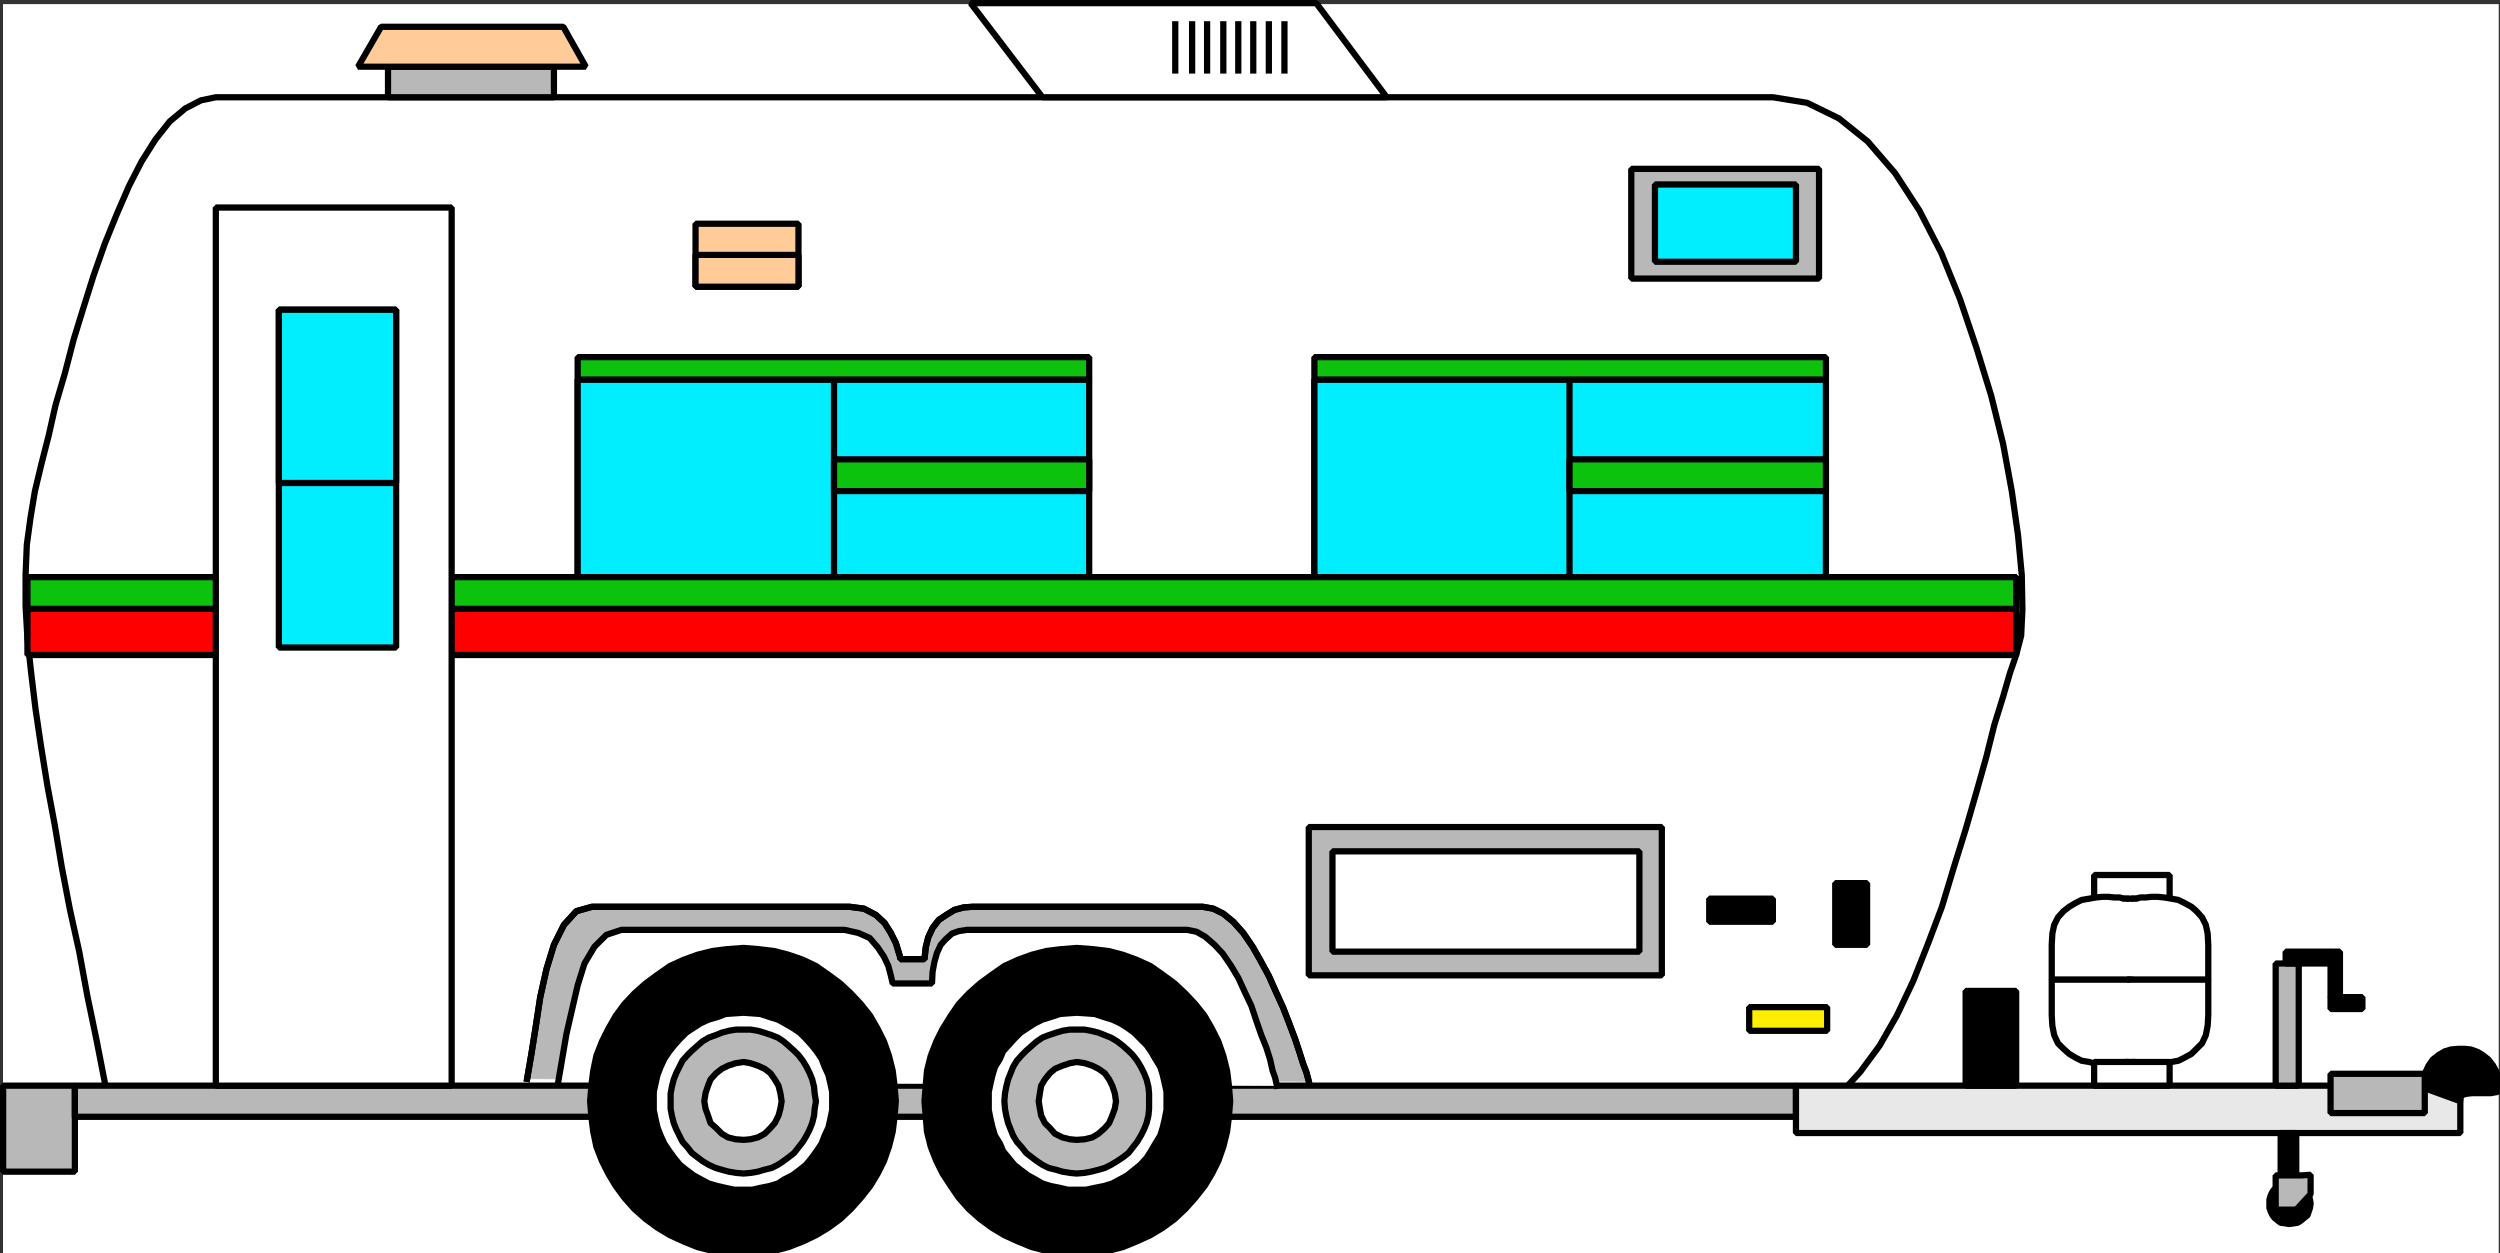 <svg xmlns="http://www.w3.org/2000/svg" width="3002.722" height="1505.195"><rect width="100%" height="100%" fill="#333333" stroke="none"/><defs><clipPath id="a"><path d="M0 0h2998v1500H0Zm0 0"/></clipPath><clipPath id="b"><path d="M0 0h2997.016v1500H0Zm0 0"/></clipPath><clipPath id="c"><path d="M2903 1249h95.969v74H2903Zm0 0"/></clipPath><clipPath id="d"><path d="M705 1133h368v367H705Zm0 0"/></clipPath><clipPath id="e"><path d="M704 1132h369v368H704Zm0 0"/></clipPath><clipPath id="f"><path d="M699 1128h379v372H699Zm0 0"/></clipPath><clipPath id="g"><path d="M1106 1133h368v367h-368zm0 0"/></clipPath><clipPath id="h"><path d="M1106 1132h369v368h-369zm0 0"/></clipPath><clipPath id="i"><path d="M1101 1128h379v372h-379zm0 0"/></clipPath></defs><g clip-path="url(#a)" transform="translate(3.754 5.195)"><path fill="#fff" d="M0 1500.117h2997.016V-1.44H0Zm0 0"/></g><g clip-path="url(#b)" transform="translate(3.754 5.195)"><path fill="#fff" fill-rule="evenodd" stroke="#fff" stroke-linecap="square" stroke-linejoin="bevel" stroke-miterlimit="10" stroke-width=".743" d="M0 1500.117h2997.016V-1.44H0Zm0 0"/></g><path fill="#b8b8b8" fill-rule="evenodd" stroke="#b8b8b8" stroke-linecap="square" stroke-linejoin="bevel" stroke-miterlimit="10" stroke-width=".743" d="M89.93 1407.25v-103.262H3.753v103.262zm0 0"/><path fill="none" stroke="#000" stroke-linecap="square" stroke-linejoin="bevel" stroke-miterlimit="10" stroke-width="7.507" d="M89.93 1407.25v-103.262H3.753v103.262zm0 0"/><path fill="#fff" fill-rule="evenodd" stroke="#fff" stroke-linecap="square" stroke-linejoin="bevel" stroke-miterlimit="10" stroke-width=".743" d="m126.644 1303.988-10.515-53.922-11.223-53.879-9.738-53.136-11.258-50.907-9.738-50.91-8.25-49.422-8.954-47.898-7.507-46.41-6.762-45.668-5.242-43.403-4.496-41.172-2.227-39.687v-37.418l1.484-35.934 4.497-32.922 5.238-31.437 7.508-31.434 8.992-35.191 8.25-36.676 11.222-38.16 10.48-40.43 12.005-38.945 12.004-38.16 13.449-38.164 14.27-35.188 14.976-34.449 14.977-29.168 16.5-26.195 17.203-21.742 18.73-15.72 18.766-9.694 17.95-3.754h1870.151l41.211 6.726 38.2 18.727 34.488 27.683 32.96 38.164 29.208 44.926 26.238 50.906 22.48 55.407 19.473 57.633 17.985 58.375 14.234 57.632 10.476 56.891 7.508 53.137 4.496 47.898.743 41.172-1.485 31.437-6.02 23.227-7.468 21.7-8.25 28.464-10.48 33.664-9.735 38.946-12.004 42.656-12.746 44.144-14.234 45.668-14.23 47.156-17.243 45.668-17.207 43.403-19.512 41.172-20.957 36.675-23.222 31.438-23.227 25.453-26.234 18.727-27.723 9.738zm0 0"/><path fill="none" stroke="#000" stroke-linecap="square" stroke-linejoin="bevel" stroke-miterlimit="10" stroke-width="7.507" d="m126.644 1303.988-10.515-53.922-11.223-53.879-9.738-53.136-11.258-50.907-9.738-50.91-8.25-49.422-8.954-47.898-7.507-46.41-6.762-45.668-5.242-43.403-4.496-41.172-2.227-39.687v-37.418l1.484-35.934 4.497-32.922 5.238-31.437 7.508-31.434 8.992-35.191 8.25-36.676 11.222-38.16 10.48-40.43 12.005-38.945 12.004-38.16 13.449-38.164 14.27-35.188 14.976-34.449 14.977-29.168 16.5-26.195 17.203-21.742 18.73-15.72 18.766-9.694 17.95-3.754h1870.151l41.211 6.726 38.2 18.727 34.488 27.683 32.96 38.164 29.208 44.926 26.238 50.906 22.48 55.407 19.473 57.633 17.985 58.375 14.234 57.632 10.476 56.891 7.508 53.137 4.496 47.898.743 41.172-1.485 31.437-6.02 23.227-7.468 21.7-8.25 28.464-10.48 33.664-9.735 38.946-12.004 42.656-12.746 44.144-14.234 45.668-14.23 47.156-17.243 45.668-17.207 43.403-19.512 41.172-20.957 36.675-23.222 31.438-23.227 25.453-26.234 18.727-27.723 9.738"/><path fill="#b8b8b8" fill-rule="evenodd" stroke="#b8b8b8" stroke-linecap="square" stroke-linejoin="bevel" stroke-miterlimit="10" stroke-width=".743" d="M2157.11 1341.406v-37.418H89.93v37.418zm0 0"/><path fill="none" stroke="#000" stroke-linecap="square" stroke-linejoin="bevel" stroke-miterlimit="10" stroke-width="7.507" d="M2157.11 1341.406v-37.418H89.93v37.418zm0 0"/><path fill="red" fill-rule="evenodd" stroke="red" stroke-linecap="square" stroke-linejoin="bevel" stroke-miterlimit="10" stroke-width=".743" d="M2421.582 786.734v-93.566H32.96v93.566zm0 0"/><path fill="none" stroke="#000" stroke-linecap="square" stroke-linejoin="bevel" stroke-miterlimit="10" stroke-width="7.507" d="M2421.582 786.734v-93.566H32.96v93.566zm0 0"/><path fill="#0ef" fill-rule="evenodd" stroke="#0ef" stroke-linecap="square" stroke-linejoin="bevel" stroke-miterlimit="10" stroke-width=".743" d="M1308.207 693.168V455.867h-614.38v237.3zm0 0"/><path fill="none" stroke="#000" stroke-linecap="square" stroke-linejoin="bevel" stroke-miterlimit="10" stroke-width="7.507" d="M1308.207 693.168V455.867h-614.38v237.3zm0 0"/><path fill="#0ef" fill-rule="evenodd" stroke="#0ef" stroke-linecap="square" stroke-linejoin="bevel" stroke-miterlimit="10" stroke-width=".743" d="M1001.742 693.168V455.867H693.828v237.3zm0 0"/><path fill="none" stroke="#000" stroke-linecap="square" stroke-linejoin="bevel" stroke-miterlimit="10" stroke-width="7.507" d="M1001.742 693.168V455.867H693.828v237.3zm0 0"/><path fill="#0cc20c" fill-rule="evenodd" stroke="#0cc20c" stroke-linecap="square" stroke-linejoin="bevel" stroke-miterlimit="10" stroke-width=".743" d="M1308.207 455.867v-26.938h-614.38v26.938zm0 0"/><path fill="none" stroke="#000" stroke-linecap="square" stroke-linejoin="bevel" stroke-miterlimit="10" stroke-width="7.507" d="M1308.207 455.867v-26.938h-614.38v26.938zm0 0"/><path fill="#0cc20c" fill-rule="evenodd" stroke="#0cc20c" stroke-linecap="square" stroke-linejoin="bevel" stroke-miterlimit="10" stroke-width=".743" d="M1308.207 589.863v-38.16h-306.465v38.16zm0 0"/><path fill="none" stroke="#000" stroke-linecap="square" stroke-linejoin="bevel" stroke-miterlimit="10" stroke-width="7.507" d="M1308.207 589.863v-38.16h-306.465v38.16zm0 0"/><path fill="#0ef" fill-rule="evenodd" stroke="#0ef" stroke-linecap="square" stroke-linejoin="bevel" stroke-miterlimit="10" stroke-width=".743" d="M2193.082 693.168V455.867h-614.38v237.3zm0 0"/><path fill="none" stroke="#000" stroke-linecap="square" stroke-linejoin="bevel" stroke-miterlimit="10" stroke-width="7.507" d="M2193.082 693.168V455.867h-614.38v237.3zm0 0"/><path fill="#0ef" fill-rule="evenodd" stroke="#0ef" stroke-linecap="square" stroke-linejoin="bevel" stroke-miterlimit="10" stroke-width=".743" d="M1885.129 693.168V455.867h-306.426v237.3zm0 0"/><path fill="none" stroke="#000" stroke-linecap="square" stroke-linejoin="bevel" stroke-miterlimit="10" stroke-width="7.507" d="M1885.129 693.168V455.867h-306.426v237.3zm0 0"/><path fill="#0cc20c" fill-rule="evenodd" stroke="#0cc20c" stroke-linecap="square" stroke-linejoin="bevel" stroke-miterlimit="10" stroke-width=".743" d="M2193.082 455.867v-26.938h-614.38v26.938zm0 0"/><path fill="none" stroke="#000" stroke-linecap="square" stroke-linejoin="bevel" stroke-miterlimit="10" stroke-width="7.507" d="M2193.082 455.867v-26.938h-614.38v26.938zm0 0"/><path fill="#0cc20c" fill-rule="evenodd" stroke="#0cc20c" stroke-linecap="square" stroke-linejoin="bevel" stroke-miterlimit="10" stroke-width=".743" d="M2193.082 589.863v-38.16h-307.953v38.16zm0 0"/><path fill="none" stroke="#000" stroke-linecap="square" stroke-linejoin="bevel" stroke-miterlimit="10" stroke-width="7.507" d="M2193.082 589.863v-38.16h-307.953v38.16zm0 0"/><path fill="#b8b8b8" fill-rule="evenodd" stroke="#b8b8b8" stroke-linecap="square" stroke-linejoin="bevel" stroke-miterlimit="10" stroke-width=".743" d="M2184.832 334.62V202.852H1959.3v131.77zm0 0"/><path fill="none" stroke="#000" stroke-linecap="square" stroke-linejoin="bevel" stroke-miterlimit="10" stroke-width="7.507" d="M2184.832 334.62V202.852H1959.3v131.77zm0 0"/><path fill="#0ef" fill-rule="evenodd" stroke="#0ef" stroke-linecap="square" stroke-linejoin="bevel" stroke-miterlimit="10" stroke-width=".743" d="M2157.11 314.406v-92.824h-169.345v92.824zm0 0"/><path fill="none" stroke="#000" stroke-linecap="square" stroke-linejoin="bevel" stroke-miterlimit="10" stroke-width="7.507" d="M2157.11 314.406v-92.824h-169.345v92.824zm0 0"/><path fill="#b8b8b8" fill-rule="evenodd" stroke="#b8b8b8" stroke-linecap="square" stroke-linejoin="bevel" stroke-miterlimit="10" stroke-width=".743" d="M665.324 116.793V80.117h-199.29v36.676zm0 0"/><path fill="none" stroke="#000" stroke-linecap="square" stroke-linejoin="bevel" stroke-miterlimit="10" stroke-width="7.507" d="M665.324 116.793V80.117h-199.29v36.676zm0 0"/><path fill="#fc9" fill-rule="evenodd" stroke="#fc9" stroke-linecap="square" stroke-linejoin="bevel" stroke-miterlimit="10" stroke-width=".743" d="m703.566 80.117-26.98-47.938H457.78l-27.719 47.938zm0 0"/><path fill="none" stroke="#000" stroke-linecap="square" stroke-linejoin="bevel" stroke-miterlimit="10" stroke-width="7.507" d="m703.566 80.117-26.98-47.938H457.78l-27.719 47.938zm0 0"/><path fill="#fc9" fill-rule="evenodd" stroke="#fc9" stroke-linecap="square" stroke-linejoin="bevel" stroke-miterlimit="10" stroke-width=".743" d="M959.047 344.355v-75.62H835.41v75.62zm0 0"/><path fill="none" stroke="#000" stroke-linecap="square" stroke-linejoin="bevel" stroke-miterlimit="10" stroke-width="7.507" d="M959.047 344.355v-75.62H835.41v75.62zm0 0"/><path fill="#fc9" fill-rule="evenodd" stroke="#fc9" stroke-linecap="square" stroke-linejoin="bevel" stroke-miterlimit="10" stroke-width=".743" d="M959.047 344.355v-38.2H835.41v38.2zm0 0"/><path fill="none" stroke="#000" stroke-linecap="square" stroke-linejoin="bevel" stroke-miterlimit="10" stroke-width="7.507" d="M959.047 344.355v-38.2H835.41v38.2zm0 0"/><path fill="#b8b8b8" fill-rule="evenodd" stroke="#b8b8b8" stroke-linecap="square" stroke-linejoin="bevel" stroke-miterlimit="10" stroke-width=".743" d="M1996.015 1171.476v-178.14h-424.078v178.14zm0 0"/><path fill="none" stroke="#000" stroke-linecap="square" stroke-linejoin="bevel" stroke-miterlimit="10" stroke-width="7.507" d="M1996.015 1171.476v-178.14h-424.078v178.14zm0 0"/><path fill="#fff" fill-rule="evenodd" stroke="#fff" stroke-linecap="square" stroke-linejoin="bevel" stroke-miterlimit="10" stroke-width=".743" d="M1969.039 1143.05v-120.546h-368.637v120.546zm0 0"/><path fill="none" stroke="#000" stroke-linecap="square" stroke-linejoin="bevel" stroke-miterlimit="10" stroke-width="7.507" d="M1969.039 1143.05v-120.546h-368.637v120.546zm0 0"/><path fill-rule="evenodd" stroke="#000" stroke-linecap="square" stroke-linejoin="bevel" stroke-miterlimit="10" stroke-width=".743" d="M2129.386 1107.117v-27.723h-76.441v27.723zm0 0"/><path fill="none" stroke="#000" stroke-linecap="square" stroke-linejoin="bevel" stroke-miterlimit="10" stroke-width="7.507" d="M2129.386 1107.117v-27.723h-76.441v27.723zm0 0"/><path fill="#fe0" fill-rule="evenodd" stroke="#fe0" stroke-linecap="square" stroke-linejoin="bevel" stroke-miterlimit="10" stroke-width=".743" d="M2194.566 1238.101v-28.465h-93.644v28.465zm0 0"/><path fill="none" stroke="#000" stroke-linecap="square" stroke-linejoin="bevel" stroke-miterlimit="10" stroke-width="7.507" d="M2194.566 1238.101v-28.465h-93.644v28.465zm0 0"/><path fill-rule="evenodd" stroke="#000" stroke-linecap="square" stroke-linejoin="bevel" stroke-miterlimit="10" stroke-width=".743" d="M2242.543 1134.8v-74.093H2204.3v74.093zm0 0"/><path fill="none" stroke="#000" stroke-linecap="square" stroke-linejoin="bevel" stroke-miterlimit="10" stroke-width="7.507" d="M2242.543 1134.8v-74.093H2204.3v74.093zm0 0"/><path fill="#0cc20c" fill-rule="evenodd" stroke="#0cc20c" stroke-linecap="square" stroke-linejoin="bevel" stroke-miterlimit="10" stroke-width=".743" d="M2421.582 731.328v-38.16H32.96v38.16zm0 0"/><path fill="none" stroke="#000" stroke-linecap="square" stroke-linejoin="bevel" stroke-miterlimit="10" stroke-width="7.507" d="M2421.582 731.328v-38.16H32.96v38.16zm0 0"/><path fill="#fff" fill-rule="evenodd" stroke="#fff" stroke-linecap="square" stroke-linejoin="bevel" stroke-miterlimit="10" stroke-width=".743" d="M542.472 1303.988V249.265H259.234v1054.723Zm0 0"/><path fill="none" stroke="#000" stroke-linecap="square" stroke-linejoin="bevel" stroke-miterlimit="10" stroke-width="7.507" d="M542.472 1303.988V249.265H259.234v1054.723Zm0 0"/><path fill="#0ef" fill-rule="evenodd" stroke="#0ef" stroke-linecap="square" stroke-linejoin="bevel" stroke-miterlimit="10" stroke-width=".743" d="M475.77 777.738v-405.7H334.93v405.7zm0 0"/><path fill="none" stroke="#000" stroke-linecap="square" stroke-linejoin="bevel" stroke-miterlimit="10" stroke-width="7.507" d="M475.77 777.738v-405.7H334.93v405.7zm0 0"/><path fill="#0ef" fill-rule="evenodd" stroke="#0ef" stroke-linecap="square" stroke-linejoin="bevel" stroke-miterlimit="10" stroke-width=".743" d="M475.77 580.129v-208.09H334.93v208.09zm0 0"/><path fill="none" stroke="#000" stroke-linecap="square" stroke-linejoin="bevel" stroke-miterlimit="10" stroke-width="7.507" d="M475.77 580.129v-208.09H334.93v208.09zm0 0"/><path fill="#fff" fill-rule="evenodd" stroke="#fff" stroke-linecap="square" stroke-linejoin="bevel" stroke-miterlimit="10" stroke-width=".743" d="m1665.582 116.793-84.653-113.04h-415.086l86.176 113.04zm0 0"/><path fill="none" stroke="#000" stroke-linecap="square" stroke-linejoin="bevel" stroke-miterlimit="10" stroke-width="7.507" d="m1665.582 116.793-84.653-113.04h-415.086l86.176 113.04zm0 0"/><path fill="none" stroke="#fff" stroke-linecap="square" stroke-linejoin="bevel" stroke-miterlimit="10" stroke-width=".743" d="M1411.59 29.21v55.403zm0 0"/><path fill="none" stroke="#000" stroke-linecap="square" stroke-linejoin="bevel" stroke-miterlimit="10" stroke-width="7.507" d="M1411.59 29.21v55.403"/><path fill="none" stroke="#fff" stroke-linecap="square" stroke-linejoin="bevel" stroke-miterlimit="10" stroke-width=".743" d="M1431.843 29.21v55.403zm0 0"/><path fill="none" stroke="#000" stroke-linecap="square" stroke-linejoin="bevel" stroke-miterlimit="10" stroke-width="7.507" d="M1431.843 29.21v55.403"/><path fill="none" stroke="#fff" stroke-linecap="square" stroke-linejoin="bevel" stroke-miterlimit="10" stroke-width=".743" d="M1449.828 29.21v55.403zm0 0"/><path fill="none" stroke="#000" stroke-linecap="square" stroke-linejoin="bevel" stroke-miterlimit="10" stroke-width="7.507" d="M1449.828 29.21v55.403"/><path fill="none" stroke="#fff" stroke-linecap="square" stroke-linejoin="bevel" stroke-miterlimit="10" stroke-width=".743" d="M1469.3 29.21v55.403zm0 0"/><path fill="none" stroke="#000" stroke-linecap="square" stroke-linejoin="bevel" stroke-miterlimit="10" stroke-width="7.507" d="M1469.3 29.21v55.403"/><path fill="none" stroke="#fff" stroke-linecap="square" stroke-linejoin="bevel" stroke-miterlimit="10" stroke-width=".743" d="M1487.285 29.21v55.403zm0 0"/><path fill="none" stroke="#000" stroke-linecap="square" stroke-linejoin="bevel" stroke-miterlimit="10" stroke-width="7.507" d="M1487.285 29.21v55.403"/><path fill="none" stroke="#fff" stroke-linecap="square" stroke-linejoin="bevel" stroke-miterlimit="10" stroke-width=".743" d="M1505.273 29.21v55.403zm0 0"/><path fill="none" stroke="#000" stroke-linecap="square" stroke-linejoin="bevel" stroke-miterlimit="10" stroke-width="7.507" d="M1505.273 29.21v55.403"/><path fill="none" stroke="#fff" stroke-linecap="square" stroke-linejoin="bevel" stroke-miterlimit="10" stroke-width=".743" d="M1524 29.21v55.403zm0 0"/><path fill="none" stroke="#000" stroke-linecap="square" stroke-linejoin="bevel" stroke-miterlimit="10" stroke-width="7.507" d="M1524 29.21v55.403"/><path fill="none" stroke="#fff" stroke-linecap="square" stroke-linejoin="bevel" stroke-miterlimit="10" stroke-width=".743" d="M1542.73 29.21v55.403zm0 0"/><path fill="none" stroke="#000" stroke-linecap="square" stroke-linejoin="bevel" stroke-miterlimit="10" stroke-width="7.507" d="M1542.73 29.21v55.403"/><path fill="#b8b8b8" fill-rule="evenodd" stroke="#b8b8b8" stroke-linecap="square" stroke-linejoin="bevel" stroke-miterlimit="10" stroke-width=".743" d="m633.11 1295.738 5.276-30.695 5.239-32.922 5.238-34.45 7.508-33.664 8.953-29.207 12.004-23.968 14.976-16.461 18.73-5.239h309.477l17.203 2.266 14.231 7.469 10.52 9.738 7.468 11.965 6.02 12.004 2.973 9.695 2.269 7.508v2.227h29.207l1.484-14.192 3.012-12.004 5.238-11.222 7.508-9.735 8.992-5.984 9.739-5.98 11.218-3.012 10.52-.743h276.438l12.746 2.266 12.004 5.984 11.964 9.735 12.004 13.453 11.219 16.46 9.777 17.243 9.735 17.945 8.992 20.215 8.21 17.989 7.509 19.43 6.765 17.987 5.239 15.72 4.496 14.23 3.715 9.699 2.269 8.25.742 3.008zm0 0"/><path fill="none" stroke="#000" stroke-linecap="square" stroke-linejoin="bevel" stroke-miterlimit="10" stroke-width="7.507" d="m633.11 1295.738 5.276-30.695 5.239-32.922 5.238-34.45 7.508-33.664 8.953-29.207 12.004-23.968 14.976-16.461 18.73-5.239h309.477l17.203 2.266 14.231 7.469 10.52 9.738 7.468 11.965 6.02 12.004 2.973 9.695 2.269 7.508v2.227h29.207l1.484-14.192 3.012-12.004 5.238-11.222 7.508-9.735 8.992-5.984 9.739-5.98 11.218-3.012 10.52-.743h276.438l12.746 2.266 12.004 5.984 11.964 9.735 12.004 13.453 11.219 16.46 9.777 17.243 9.735 17.945 8.992 20.215 8.21 17.989 7.509 19.43 6.765 17.987 5.239 15.72 4.496 14.23 3.715 9.699 2.269 8.25.742 3.008"/><path fill="none" stroke="#000" stroke-linecap="square" stroke-linejoin="bevel" stroke-miterlimit="10" stroke-width="7.507" d="m633.11 1295.738 5.276-30.695 5.239-32.922 5.238-34.45 7.508-33.664 8.953-29.207 12.004-23.968 14.976-16.461 18.73-5.239h309.477l17.203 2.266 14.231 7.469 10.52 9.738 7.468 11.965 6.02 12.004 2.973 9.695 2.269 7.508v2.227h29.207l1.484-14.192 3.012-12.004 5.238-11.222 7.508-9.735 8.992-5.984 9.739-5.98 11.218-3.012 10.52-.743h276.438l12.746 2.266 12.004 5.984 11.964 9.735 12.004 13.453 11.219 16.46 9.777 17.243 9.735 17.945 8.992 20.215 8.21 17.989 7.509 19.43 6.765 17.987 5.239 15.72 4.496 14.23 3.715 9.699 2.269 8.25.742 3.008"/><path fill="#e8e8e8" fill-rule="evenodd" stroke="#e8e8e8" stroke-linecap="square" stroke-linejoin="bevel" stroke-miterlimit="10" stroke-width=".743" d="M2955.062 1360.879v-56.891H2157.11v56.89zm0 0"/><path fill="none" stroke="#000" stroke-linecap="square" stroke-linejoin="bevel" stroke-miterlimit="10" stroke-width="7.507" d="M2955.062 1360.879v-56.891H2157.11v56.89zm0 0"/><path fill-rule="evenodd" stroke="#000" stroke-linecap="square" stroke-linejoin="bevel" stroke-miterlimit="10" stroke-width=".743" d="M2421.582 1303.988v-113.781h-60.684v113.781zm0 0"/><path fill="none" stroke="#000" stroke-linecap="square" stroke-linejoin="bevel" stroke-miterlimit="10" stroke-width="7.507" d="M2421.582 1303.988v-113.781h-60.684v113.781zm0 0"/><path fill="#fff" fill-rule="evenodd" stroke="#fff" stroke-linecap="square" stroke-linejoin="bevel" stroke-miterlimit="10" stroke-width=".743" d="M2605.898 1079.394v-28.426h-90.633v28.426zm0 0"/><path fill="none" stroke="#000" stroke-linecap="square" stroke-linejoin="bevel" stroke-miterlimit="10" stroke-width="7.507" d="M2605.898 1079.394v-28.426h-90.633v28.426zm0 0"/><path fill="#fff" fill-rule="evenodd" stroke="#fff" stroke-linecap="square" stroke-linejoin="bevel" stroke-miterlimit="10" stroke-width=".743" d="M2553.465 1079.394h-3.012l-4.496-1.484h-6.723l-6.766-.742H2525l-7.508.742-8.25 1.484-8.992 1.528-7.47 3.714-7.507 4.496-6.722 5.239-6.766 7.508-4.496 8.953-2.23 10.48-.743 13.488v41.914h94.387zm0 0"/><path fill="none" stroke="#000" stroke-linecap="square" stroke-linejoin="bevel" stroke-miterlimit="10" stroke-width="7.507" d="M2553.465 1079.394h-3.012l-4.496-1.484h-6.723l-6.766-.742H2525l-7.508.742-8.25 1.484-8.992 1.528-7.47 3.714-7.507 4.496-6.722 5.239-6.766 7.508-4.496 8.953-2.23 10.48-.743 13.488v41.914h94.387"/><path fill="#fff" fill-rule="evenodd" stroke="#fff" stroke-linecap="square" stroke-linejoin="bevel" stroke-miterlimit="10" stroke-width=".743" d="M2563.199 1079.394h3.012l4.496-1.484h6.726l6.766-.742h7.465l7.508.742 8.992 1.484 8.25 1.528 7.469 3.714 8.25 4.496 5.984 5.239 6.762 7.508 4.5 8.953 2.226 10.48.742 13.488v41.914h-93.644zm0 0"/><path fill="none" stroke="#000" stroke-linecap="square" stroke-linejoin="bevel" stroke-miterlimit="10" stroke-width="7.507" d="M2563.199 1079.394h3.012l4.496-1.484h6.726l6.766-.742h7.465l7.508.742 8.992 1.484 8.25 1.528 7.469 3.714 8.25 4.496 5.984 5.239 6.762 7.508 4.5 8.953 2.226 10.48.742 13.488v41.914h-93.644"/><path fill="#fff" fill-rule="evenodd" stroke="#fff" stroke-linecap="square" stroke-linejoin="bevel" stroke-miterlimit="10" stroke-width=".743" d="M2553.465 1275.523h-.743l-2.27 1.485h-4.495l-6.723.78h-21.742l-8.25-2.265-8.992-1.488-7.47-3.754-7.507-4.496-6.723-5.98-6.765-6.727-4.496-9.735-2.23-11.222-.743-12.746v-42.66h94.387zm0 0"/><path fill="none" stroke="#000" stroke-linecap="square" stroke-linejoin="bevel" stroke-miterlimit="10" stroke-width="7.507" d="M2553.465 1275.523h-.743l-2.27 1.485h-4.495l-6.723.78h-21.742l-8.25-2.265-8.992-1.488-7.47-3.754-7.507-4.496-6.723-5.98-6.765-6.727-4.496-9.735-2.23-11.222-.743-12.746v-42.66h94.387"/><path fill="#fff" fill-rule="evenodd" stroke="#fff" stroke-linecap="square" stroke-linejoin="bevel" stroke-miterlimit="10" stroke-width=".743" d="M2563.199 1275.523h1.488l1.524 1.485h4.496l6.726.78h21.739l8.992-2.265 8.25-1.488 7.468-3.754 8.25-4.496 5.985-5.98 6.762-6.727 4.5-9.735 2.226-11.222.742-12.746v-42.66h-93.644zm0 0"/><path fill="none" stroke="#000" stroke-linecap="square" stroke-linejoin="bevel" stroke-miterlimit="10" stroke-width="7.507" d="M2563.199 1275.523h1.488l1.524 1.485h4.496l6.726.78h21.739l8.992-2.265 8.25-1.488 7.468-3.754 8.25-4.496 5.985-5.98 6.762-6.727 4.5-9.735 2.226-11.222.742-12.746v-42.66h-93.644"/><path fill="#fff" fill-rule="evenodd" stroke="#fff" stroke-linecap="square" stroke-linejoin="bevel" stroke-miterlimit="10" stroke-width=".743" d="M2605.898 1275.523v28.465h-90.633v-28.465zm0 0"/><path fill="none" stroke="#000" stroke-linecap="square" stroke-linejoin="bevel" stroke-miterlimit="10" stroke-width="7.507" d="M2605.898 1275.523v28.465h-90.633v-28.465zm0 0"/><path fill="#b8b8b8" fill-rule="evenodd" stroke="#b8b8b8" stroke-linecap="square" stroke-linejoin="bevel" stroke-miterlimit="10" stroke-width=".743" d="M2761.008 1303.988v-146.742h-27.723v146.742zm0 0"/><path fill="none" stroke="#000" stroke-linecap="square" stroke-linejoin="bevel" stroke-miterlimit="10" stroke-width="7.507" d="M2761.008 1303.988v-146.742h-27.723v146.742zm0 0"/><path fill="#b8b8b8" fill-rule="evenodd" stroke="#b8b8b8" stroke-linecap="square" stroke-linejoin="bevel" stroke-miterlimit="10" stroke-width=".743" d="M2912.363 1336.91v-47.156h-113.156v47.156zm0 0"/><path fill="none" stroke="#000" stroke-linecap="square" stroke-linejoin="bevel" stroke-miterlimit="10" stroke-width="7.507" d="M2912.363 1336.91v-47.156h-113.156v47.156zm0 0"/><path fill-rule="evenodd" stroke="#000" stroke-linecap="square" stroke-linejoin="bevel" stroke-miterlimit="10" stroke-width=".743" d="m2912.363 1289.754 4.496-9.735 5.242-7.469 6.723-5.277 7.508-4.46 7.507-2.266 8.211-.743h8.25l7.508.743 8.25 3.011 5.98 3.715 6.727 5.278 5.278 6.726 3.714 6.723 3.012 7.508v8.21l-.742 9.735-8.25 1.488h-22.484l-6.727.742-5.238 1.524-2.266 2.972v4.497l-38.945-14.231zm0 0"/><g clip-path="url(#c)" transform="translate(3.754 5.195)"><path fill="none" stroke="#000" stroke-linecap="square" stroke-linejoin="bevel" stroke-miterlimit="10" stroke-width="7.507" d="m2908.61 1284.559 4.495-9.735 5.243-7.469 6.722-5.277 7.508-4.46 7.508-2.266 8.21-.743h8.25l7.509.743 8.25 3.011 5.98 3.715 6.727 5.277 5.277 6.727 3.715 6.723 3.012 7.507v8.211l-.743 9.735-8.25 1.488h-22.484l-6.726.742-5.239 1.524-2.265 2.972v4.496l-38.946-14.23zm0 0"/></g><path fill-rule="evenodd" stroke="#000" stroke-linecap="square" stroke-linejoin="bevel" stroke-miterlimit="10" stroke-width=".743" d="M2799.207 1157.246v-14.196h-53.918v14.196zm0 0"/><path fill="none" stroke="#000" stroke-linecap="square" stroke-linejoin="bevel" stroke-miterlimit="10" stroke-width="7.507" d="M2799.207 1157.246v-14.196h-53.918v14.196zm0 0"/><path fill-rule="evenodd" stroke="#000" stroke-linecap="square" stroke-linejoin="bevel" stroke-miterlimit="10" stroke-width=".743" d="M2810.468 1197.672v-54.622h-11.261v54.622zm0 0"/><path fill="none" stroke="#000" stroke-linecap="square" stroke-linejoin="bevel" stroke-miterlimit="10" stroke-width="7.507" d="M2810.468 1197.672v-54.622h-11.261v54.622zm0 0"/><path fill-rule="evenodd" stroke="#000" stroke-linecap="square" stroke-linejoin="bevel" stroke-miterlimit="10" stroke-width=".743" d="M2837.449 1211.906v-14.234h-38.242v14.234zm0 0"/><path fill="none" stroke="#000" stroke-linecap="square" stroke-linejoin="bevel" stroke-miterlimit="10" stroke-width="7.507" d="M2837.449 1211.906v-14.234h-38.242v14.234zm0 0"/><path fill-rule="evenodd" stroke="#000" stroke-linecap="square" stroke-linejoin="bevel" stroke-miterlimit="10" stroke-width=".743" d="M2757.996 1433.484v-72.605h-18.727v72.605zm0 0"/><path fill="none" stroke="#000" stroke-linecap="square" stroke-linejoin="bevel" stroke-miterlimit="10" stroke-width="7.507" d="M2757.996 1433.484v-72.605h-18.727v72.605zm0 0"/><path fill-rule="evenodd" stroke="#000" stroke-linecap="square" stroke-linejoin="bevel" stroke-miterlimit="10" stroke-width=".743" d="m2749.004 1470.16 6.023-.781 4.496-.743 3.715-2.23 4.496-3.75 3.754-2.973 1.523-4.496 1.485-4.496.742-5.242-.742-4.496-1.485-5.238-1.523-4.497-3.754-2.972-4.496-3.754-3.715-1.484-4.496-2.27h-9.738l-6.02 2.27-2.972 1.484-4.497 3.754-2.269 2.972-2.227 4.496-1.527 5.239v9.738l1.527 4.496 2.227 4.496 2.27 2.973 4.496 3.75 2.972 2.23 6.02.743zm0 0"/><path fill="none" stroke="#000" stroke-linecap="square" stroke-linejoin="bevel" stroke-miterlimit="10" stroke-width="7.507" d="m2749.004 1470.16 6.023-.781 4.496-.743 3.715-2.23 4.496-3.75 3.754-2.973 1.523-4.496 1.485-4.496.742-5.242-.742-4.496-1.485-5.238-1.523-4.497-3.754-2.972-4.496-3.754-3.715-1.484-4.496-2.27h-9.738l-6.02 2.27-2.972 1.484-4.497 3.754-2.269 2.972-2.227 4.496-1.527 5.239v9.738l1.527 4.496 2.227 4.496 2.27 2.973 4.496 3.75 2.972 2.23 6.02.743zm0 0"/><path fill="#b8b8b8" fill-rule="evenodd" stroke="#b8b8b8" stroke-linecap="square" stroke-linejoin="bevel" stroke-miterlimit="10" stroke-width=".743" d="M2764.761 1411.746h-31.476v41.172h24.71l17.243-18.688v-23.226zm0 0"/><path fill="none" stroke="#000" stroke-linecap="square" stroke-linejoin="bevel" stroke-miterlimit="10" stroke-width="7.507" d="M2764.761 1411.746h-31.476v41.172h24.71l17.243-18.688v-23.226zm0 0"/><path fill="#fff" fill-rule="evenodd" stroke="#fff" stroke-linecap="square" stroke-linejoin="bevel" stroke-miterlimit="10" stroke-width=".743" d="m670.605 1298.746 4.496-26.196 5.239-30.695 6.726-29.207 6.762-29.207 8.21-26.195 12.005-20.215 14.234-14.195 17.984-5.98h268.227l16.5 3.714 13.492 5.98 9.735 11.262 7.468 11.223 5.278 11.219 2.972 11.222 1.524 6.727.742 3.008h47.195l.742-14.23 2.27-11.966 2.969-10.48 4.496-9.735 6.023-6.726 7.469-6.762 8.25-2.973 9.734-1.484h264.473l11.262 2.227 10.476 5.984 11.262 9.734 9.738 10.48 9.735 14.231 8.992 14.977 8.25 17.945 7.469 15.719 5.984 17.984 6.02 17.207 5.984 14.973 4.496 14.234 3.008 13.45 2.972 8.25 1.524 6.726.746 3.012zm0 0"/><path fill="none" stroke="#000" stroke-linecap="square" stroke-linejoin="bevel" stroke-miterlimit="10" stroke-width="7.507" d="m670.605 1298.746 4.496-26.196 5.239-30.695 6.726-29.207 6.762-29.207 8.21-26.195 12.005-20.215 14.234-14.195 17.984-5.98h268.227l16.5 3.714 13.492 5.98 9.735 11.262 7.468 11.223 5.278 11.219 2.972 11.222 1.524 6.727.742 3.008h47.195l.742-14.23 2.27-11.966 2.969-10.48 4.496-9.735 6.023-6.726 7.469-6.762 8.25-2.973 9.734-1.484h264.473l11.262 2.227 10.476 5.984 11.262 9.734 9.738 10.48 9.735 14.231 8.992 14.977 8.25 17.945 7.469 15.719 5.984 17.984 6.02 17.207 5.984 14.973 4.496 14.234 3.008 13.45 2.972 8.25 1.524 6.726.746 3.012"/><g clip-path="url(#d)" transform="translate(3.754 5.195)"><path fill-rule="evenodd" d="m889.367 1500.117 17.988-1.484 18.727-1.489 17.246-4.496 17.203-6.722 15.758-7.508 14.973-8.996 14.234-10.477 12.746-11.965 11.965-13.449 11.262-14.234 8.992-14.973 7.469-14.976 6.02-17.204 4.495-17.988 2.23-17.945 1.524-18.73-1.523-18.688-2.23-17.988-4.497-17.946-6.02-17.242-7.468-14.976-8.992-15.72-11.262-14.19-11.965-12.75-12.746-11.965-14.234-10.477-14.973-10.48-15.758-7.508-17.203-5.98-17.246-4.497-18.727-2.23-17.988-1.485-20.254 1.485-17.203 2.23-17.984 4.496-16.5 5.98-16.461 7.509-15.016 10.48-14.234 10.477-13.488 11.964-11.965 12.75-10.477 14.192-8.996 15.719-7.504 14.976-6.726 17.242-3.754 17.946-2.27 17.988-1.484 18.687 1.484 18.73 2.27 17.946 3.754 17.988 6.726 17.204 7.504 14.976 8.996 14.973 10.477 14.234 11.965 13.45 13.488 11.964 14.234 10.477 15.016 8.996 16.46 7.508 16.5 6.722 17.985 4.496 17.203 1.489zm0 0"/></g><g clip-path="url(#e)" transform="translate(3.754 5.195)"><path fill="none" stroke="#000" stroke-linecap="square" stroke-linejoin="bevel" stroke-miterlimit="10" stroke-width=".743" d="m889.367 1500.117 17.988-1.484 18.727-1.488 17.246-4.497 17.203-6.722 15.758-7.508 14.973-8.996 14.234-10.477 12.746-11.965 11.965-13.449 11.262-14.234 8.992-14.973 7.469-14.976 6.02-17.203 4.495-17.989 2.23-17.945 1.524-18.73-1.523-18.688-2.23-17.988-4.497-17.946-6.02-17.242-7.468-14.976-8.992-15.72-11.262-14.19-11.965-12.75-12.746-11.965-14.234-10.477-14.973-10.48-15.758-7.508-17.203-5.98-17.246-4.497-18.727-2.23-17.988-1.485-20.254 1.485-17.203 2.23-17.984 4.496-16.5 5.98-16.461 7.509-15.016 10.48-14.234 10.477-13.488 11.964-11.965 12.75-10.477 14.192-8.996 15.719-7.504 14.976-6.726 17.242-3.754 17.946-2.27 17.988-1.484 18.687 1.484 18.73 2.27 17.946 3.754 17.989 6.726 17.203 7.504 14.976 8.996 14.973 10.477 14.234 11.965 13.45 13.488 11.964 14.234 10.477 15.016 8.996 16.46 7.508 16.5 6.722 17.985 4.497 17.203 1.488zm0 0"/></g><g clip-path="url(#f)" transform="translate(3.754 5.195)"><path fill="none" stroke="#000" stroke-linecap="square" stroke-linejoin="bevel" stroke-miterlimit="10" stroke-width="7.507" d="m889.367 1500.117 17.988-1.484 18.727-1.488 17.246-4.497 17.203-6.722 15.758-7.508 14.973-8.996 14.234-10.477 12.746-11.965 11.965-13.449 11.262-14.234 8.992-14.973 7.469-14.976 6.02-17.203 4.495-17.989 2.23-17.945 1.524-18.73-1.523-18.688-2.23-17.988-4.497-17.946-6.02-17.242-7.468-14.976-8.992-15.72-11.262-14.19-11.965-12.75-12.746-11.965-14.234-10.477-14.973-10.48-15.758-7.508-17.203-5.98-17.246-4.497-18.727-2.23-17.988-1.485-20.254 1.485-17.203 2.23-17.984 4.496-16.5 5.98-16.461 7.509-15.016 10.48-14.234 10.477-13.488 11.964-11.965 12.75-10.477 14.192-8.996 15.719-7.504 14.976-6.726 17.242-3.754 17.946-2.27 17.988-1.484 18.687 1.484 18.73 2.27 17.946 3.754 17.989 6.726 17.203 7.504 14.976 8.996 14.973 10.477 14.234 11.965 13.45 13.488 11.964 14.234 10.477 15.016 8.996 16.46 7.508 16.5 6.722 17.985 4.497 17.203 1.488zm0 0"/></g><path fill="#fff" fill-rule="evenodd" stroke="#fff" stroke-linecap="square" stroke-linejoin="bevel" stroke-miterlimit="10" stroke-width=".743" d="M893.12 1428.988h10.481l9.735-2.266 11.261-2.23 9.735-3.012 8.254-5.238 8.992-4.496 8.992-6.727 7.469-5.98 6.761-8.25 5.985-8.211 5.98-8.992 3.754-9.739 4.496-9.734 2.23-9.734 2.266-11.223v-21.703l-2.265-10.477-2.23-9.738-4.497-9.734-3.754-9.735-5.98-8.957-5.985-7.504-6.761-7.468-7.469-7.508-8.992-5.98-8.992-5.243-8.254-4.496-9.735-2.973-11.261-3.754-9.735-.742-10.48-.742-11.258.742-10.48.742-9.735 3.754-10.48 2.973-9.735 4.496-8.25 5.242-8.996 5.98-7.504 7.509-6.726 7.468-5.985 7.504-6.02 8.957-4.495 9.735-3.754 9.734-2.23 9.738-2.266 10.477v21.703l2.265 11.223 2.23 9.734 3.755 9.734 4.496 9.739 6.02 8.992 5.984 8.21 6.726 8.25 7.504 5.981 8.996 6.727 8.25 4.496 9.735 5.238 10.48 3.012 9.735 2.23 10.48 2.266zm0 0"/><path fill="none" stroke="#000" stroke-linecap="square" stroke-linejoin="bevel" stroke-miterlimit="10" stroke-width="7.507" d="M893.12 1428.988h10.481l9.735-2.266 11.261-2.23 9.735-3.012 8.254-5.238 8.992-4.496 8.992-6.727 7.469-5.98 6.761-8.25 5.985-8.211 5.98-8.992 3.754-9.739 4.496-9.734 2.23-9.734 2.266-11.223v-21.703l-2.265-10.477-2.23-9.738-4.497-9.734-3.754-9.735-5.98-8.957-5.985-7.504-6.761-7.468-7.469-7.508-8.992-5.98-8.992-5.243-8.254-4.496-9.735-2.973-11.261-3.754-9.735-.742-10.48-.742-11.258.742-10.48.742-9.735 3.754-10.48 2.973-9.735 4.496-8.25 5.242-8.996 5.98-7.504 7.509-6.726 7.468-5.985 7.504-6.02 8.957-4.495 9.735-3.754 9.734-2.23 9.738-2.266 10.477v21.703l2.265 11.223 2.23 9.734 3.755 9.734 4.496 9.739 6.02 8.992 5.984 8.21 6.726 8.25 7.504 5.981 8.996 6.727 8.25 4.496 9.735 5.238 10.48 3.012 9.735 2.23 10.48 2.266zm0 0"/><path fill="#b8b8b8" fill-rule="evenodd" stroke="#b8b8b8" stroke-linecap="square" stroke-linejoin="bevel" stroke-miterlimit="10" stroke-width=".743" d="m893.12 1409.52 8.25-.747 8.997-1.523 7.465-2.23 8.996-2.227 7.504-3.754 6.726-4.496 6.024-4.496 6.722-5.243 5.243-6.722 5.238-6.727 4.496-7.508 3.754-7.468 3.012-7.504 2.226-8.996.742-8.211 1.528-8.993-1.528-8.992-.742-8.21-2.226-8.993-3.012-7.469-3.754-7.507-4.496-7.47-5.238-6.76-5.243-5.243-6.722-5.98-6.024-5.239-6.726-4.5-7.504-2.969-8.996-3.011-7.465-2.23-8.996-1.485h-17.242l-8.993 1.484-8.25 2.23-7.468 3.012-8.25 2.97-7.508 4.5-5.98 5.237-6.766 5.98-5.239 5.243-5.984 6.762-3.754 7.469-3.754 7.507-2.968 7.47-2.27 8.991-1.484 8.211v17.985l1.484 8.21 2.27 8.997 2.968 7.504 3.754 7.468 3.754 7.508 5.984 6.727 5.239 6.722 6.765 5.243 5.98 4.496 7.509 4.496 8.25 3.754 7.468 2.226 8.25 2.23 8.993 1.524zm0 0"/><path fill="none" stroke="#000" stroke-linecap="square" stroke-linejoin="bevel" stroke-miterlimit="10" stroke-width="7.507" d="m893.12 1409.52 8.25-.747 8.997-1.523 7.465-2.23 8.996-2.227 7.504-3.754 6.726-4.496 6.024-4.496 6.722-5.243 5.243-6.722 5.238-6.727 4.496-7.508 3.754-7.468 3.012-7.504 2.226-8.996.742-8.211 1.528-8.993-1.528-8.992-.742-8.21-2.226-8.993-3.012-7.469-3.754-7.507-4.496-7.47-5.238-6.76-5.243-5.243-6.722-5.98-6.024-5.239-6.726-4.5-7.504-2.969-8.996-3.011-7.465-2.23-8.996-1.485h-17.242l-8.993 1.484-8.25 2.23-7.468 3.012-8.25 2.97-7.508 4.5-5.98 5.237-6.766 5.98-5.239 5.243-5.984 6.762-3.754 7.469-3.754 7.507-2.968 7.47-2.27 8.991-1.484 8.211v17.985l1.484 8.21 2.27 8.997 2.968 7.504 3.754 7.468 3.754 7.508 5.984 6.727 5.239 6.722 6.765 5.243 5.98 4.496 7.509 4.496 8.25 3.754 7.468 2.226 8.25 2.23 8.993 1.524zm0 0"/><path fill="#fff" fill-rule="evenodd" stroke="#fff" stroke-linecap="square" stroke-linejoin="bevel" stroke-miterlimit="10" stroke-width=".743" d="m893.12 1369.09 8.25-.747 8.997-2.226 8.21-4.496 6.763-6.766 5.242-5.98 4.496-8.996 2.226-8.211 1.528-8.992-1.528-9.735-2.226-8.953-4.496-7.508-5.242-7.469-6.762-5.238-8.211-3.754-8.996-3.012-8.25-1.484-9.735 1.484-8.992 3.012-7.508 3.754-6.726 5.238-6.762 7.47-2.973 7.507-3.011 8.953-1.485 9.734 1.485 8.993 3.011 8.21 2.973 8.997 6.762 5.98 6.726 6.766 7.508 4.496 8.992 2.226zm0 0"/><path fill="none" stroke="#000" stroke-linecap="square" stroke-linejoin="bevel" stroke-miterlimit="10" stroke-width="7.507" d="m893.12 1369.09 8.25-.747 8.997-2.226 8.21-4.496 6.763-6.766 5.242-5.98 4.496-8.996 2.226-8.211 1.528-8.992-1.528-9.735-2.226-8.953-4.496-7.508-5.242-7.469-6.762-5.238-8.211-3.754-8.996-3.012-8.25-1.484-9.735 1.484-8.992 3.012-7.508 3.754-6.726 5.238-6.762 7.47-2.973 7.507-3.011 8.953-1.485 9.734 1.485 8.993 3.011 8.21 2.973 8.997 6.762 5.98 6.726 6.766 7.508 4.496 8.992 2.226zm0 0"/><g clip-path="url(#g)" transform="translate(3.754 5.195)"><path fill-rule="evenodd" d="m1289.48 1500.117 19.47-1.484 18.73-1.489 17.242-4.496 16.46-6.722 16.5-7.508 14.977-8.996 14.23-10.477 12.75-11.965 12.005-13.449 11.218-14.234 8.997-14.973 7.503-14.976 5.985-17.204 4.496-17.988 2.226-17.945 1.528-18.73-1.528-18.688-2.226-17.988-4.496-17.946-5.985-17.242-7.503-14.976-8.997-15.72-11.218-14.19-12.004-12.75-12.75-11.965-14.23-10.477-14.977-10.48-16.5-7.508-16.461-5.98-17.242-4.497-18.73-2.23-19.47-1.485-18.73 1.485-17.984 2.23-17.247 4.496-16.5 5.98-16.46 7.509-14.973 10.48-14.274 10.477-13.449 11.964-12.004 12.75-9.738 14.192-9.734 15.719-7.508 14.976-6.723 17.242-4.5 17.946-1.523 17.988-1.485 18.687 1.485 18.73 1.523 17.946 4.5 17.988 6.723 17.204 7.508 14.976 9.734 14.973 9.738 14.234 12.004 13.45 13.45 11.964 14.273 10.477 14.973 8.996 16.46 7.508 16.5 6.722 17.247 4.496 17.984 1.489zm0 0"/></g><g clip-path="url(#h)" transform="translate(3.754 5.195)"><path fill="none" stroke="#000" stroke-linecap="square" stroke-linejoin="bevel" stroke-miterlimit="10" stroke-width=".743" d="m1289.48 1500.117 19.47-1.484 18.73-1.488 17.242-4.497 16.46-6.722 16.5-7.508 14.977-8.996 14.23-10.477 12.75-11.965 12.005-13.449 11.218-14.234 8.997-14.973 7.503-14.976 5.985-17.203 4.496-17.989 2.227-17.945 1.527-18.73-1.527-18.688-2.227-17.988-4.496-17.946-5.985-17.242-7.503-14.976-8.997-15.72-11.218-14.19-12.004-12.75-12.75-11.965-14.23-10.477-14.977-10.48-16.5-7.508-16.461-5.98-17.242-4.497-18.73-2.23-19.47-1.485-18.73 1.485-17.984 2.23-17.246 4.496-16.5 5.98-16.461 7.509-14.973 10.48-14.274 10.477-13.449 11.964-12.004 12.75-9.738 14.192-9.734 15.719-7.508 14.976-6.723 17.242-4.5 17.946-1.523 17.988-1.485 18.687 1.485 18.73 1.523 17.946 4.5 17.989 6.723 17.203 7.508 14.976 9.734 14.973 9.738 14.234 12.004 13.45 13.45 11.964 14.273 10.477 14.973 8.996 16.46 7.508 16.5 6.722 17.247 4.497 17.984 1.488Zm0 0"/></g><g clip-path="url(#i)" transform="translate(3.754 5.195)"><path fill="none" stroke="#000" stroke-linecap="square" stroke-linejoin="bevel" stroke-miterlimit="10" stroke-width="7.507" d="m1289.48 1500.117 19.47-1.484 18.73-1.488 17.242-4.497 16.46-6.722 16.5-7.508 14.977-8.996 14.23-10.477 12.75-11.965 12.005-13.449 11.218-14.234 8.997-14.973 7.503-14.976 5.985-17.203 4.496-17.989 2.227-17.945 1.527-18.73-1.527-18.688-2.227-17.988-4.496-17.946-5.985-17.242-7.503-14.976-8.997-15.72-11.218-14.19-12.004-12.75-12.75-11.965-14.23-10.477-14.977-10.48-16.5-7.508-16.461-5.98-17.242-4.497-18.73-2.23-19.47-1.485-18.73 1.485-17.984 2.23-17.246 4.496-16.5 5.98-16.461 7.509-14.973 10.48-14.274 10.477-13.449 11.964-12.004 12.75-9.738 14.192-9.734 15.719-7.508 14.976-6.723 17.242-4.5 17.946-1.523 17.988-1.485 18.687 1.485 18.73 1.523 17.946 4.5 17.989 6.723 17.203 7.508 14.976 9.734 14.973 9.738 14.234 12.004 13.45 13.45 11.964 14.273 10.477 14.973 8.996 16.46 7.508 16.5 6.722 17.247 4.497 17.984 1.488Zm0 0"/></g><path fill="#fff" fill-rule="evenodd" stroke="#fff" stroke-linecap="square" stroke-linejoin="bevel" stroke-miterlimit="10" stroke-width=".743" d="M1293.234 1428.988h11.219l10.48-2.266 11.262-2.23 9.734-3.012 9.735-5.238 8.25-4.496 8.254-6.727 7.464-5.98 7.508-8.25 5.239-8.211 5.242-8.992 5.98-9.739 3.012-9.734 2.27-9.734 2.226-11.223v-21.703l-2.227-10.477-2.269-9.738-3.012-9.734-5.98-9.735-5.242-8.957-5.239-7.504-7.508-7.468-7.464-7.508-8.254-5.98-8.25-5.243-9.735-4.496-9.734-2.973-11.262-3.754-10.48-.742-11.219-.742-10.52.742-9.734.742-11.223 3.754-9.738 2.973-8.992 4.496-8.25 5.242-8.992 5.98-7.508 7.509-6.723 7.468-6.765 7.504-3.715 8.957-6.024 9.735-2.968 9.734-2.27 9.738-2.226 10.477v21.703l2.226 11.223 2.27 9.734 2.968 9.734 6.024 9.739 3.715 8.992 6.765 8.21 6.723 8.25 7.508 5.981 8.992 6.727 8.25 4.496 8.992 5.238 9.738 3.012 11.223 2.23 9.734 2.266zm0 0"/><path fill="none" stroke="#000" stroke-linecap="square" stroke-linejoin="bevel" stroke-miterlimit="10" stroke-width="7.507" d="M1293.234 1428.988h11.219l10.48-2.266 11.262-2.23 9.734-3.012 9.735-5.238 8.25-4.496 8.254-6.727 7.464-5.98 7.508-8.25 5.239-8.211 5.242-8.992 5.98-9.739 3.012-9.734 2.27-9.734 2.226-11.223v-21.703l-2.227-10.477-2.269-9.738-3.012-9.734-5.98-9.735-5.242-8.957-5.239-7.504-7.508-7.468-7.464-7.508-8.254-5.98-8.25-5.243-9.735-4.496-9.734-2.973-11.262-3.754-10.48-.742-11.219-.742-10.52.742-9.734.742-11.223 3.754-9.738 2.973-8.992 4.496-8.25 5.242-8.992 5.98-7.508 7.509-6.723 7.468-6.765 7.504-3.715 8.957-6.024 9.735-2.968 9.734-2.27 9.738-2.226 10.477v21.703l2.226 11.223 2.27 9.734 2.968 9.734 6.024 9.739 3.715 8.992 6.765 8.21 6.723 8.25 7.508 5.981 8.992 6.727 8.25 4.496 8.992 5.238 9.738 3.012 11.223 2.23 9.734 2.266zm0 0"/><path fill="#b8b8b8" fill-rule="evenodd" stroke="#b8b8b8" stroke-linecap="square" stroke-linejoin="bevel" stroke-miterlimit="10" stroke-width=".743" d="m1293.234 1409.52 8.992-.747 8.211-1.523 8.992-2.23 7.508-2.227 7.508-3.754 7.469-4.496 6.762-4.496 6.726-5.243 5.238-6.722 5.239-6.727 4.5-7.508 3.75-7.468 3.011-7.504 2.23-8.996.782-8.211v-17.985l-.781-8.21-2.23-8.993-3.012-7.469-3.75-7.507-4.5-7.47-5.239-6.76-5.238-5.243-6.726-5.98-6.762-5.239-7.469-4.5-7.508-2.969-7.508-3.011-8.992-2.23-8.21-1.485h-17.243l-8.996 1.484-7.504 2.23-8.996 3.012-7.469 2.97-6.762 4.5-5.984 5.237-6.762 5.98-5.242 5.243-5.98 6.762-4.496 7.469-3.012 7.507-2.973 7.47-2.265 8.991-1.489 8.211-.742 8.992.742 8.993 1.489 8.21 2.265 8.997 2.973 7.504 3.012 7.468 4.496 7.508 5.98 6.727 5.242 6.722 6.762 5.243 5.984 4.496 6.762 4.496 7.469 3.754 8.996 2.226 7.504 2.23 8.996 1.524zm0 0"/><path fill="none" stroke="#000" stroke-linecap="square" stroke-linejoin="bevel" stroke-miterlimit="10" stroke-width="7.507" d="m1293.234 1409.52 8.992-.747 8.211-1.523 8.992-2.23 7.508-2.227 7.508-3.754 7.469-4.496 6.762-4.496 6.726-5.243 5.238-6.722 5.239-6.727 4.5-7.508 3.75-7.468 3.011-7.504 2.23-8.996.782-8.211v-17.985l-.781-8.21-2.23-8.993-3.012-7.469-3.75-7.507-4.5-7.47-5.239-6.76-5.238-5.243-6.726-5.98-6.762-5.239-7.469-4.5-7.508-2.969-7.508-3.011-8.992-2.23-8.21-1.485h-17.243l-8.996 1.484-7.504 2.23-8.996 3.012-7.469 2.97-6.762 4.5-5.984 5.237-6.762 5.98-5.242 5.243-5.98 6.762-4.496 7.469-3.012 7.507-2.973 7.47-2.265 8.991-1.489 8.211-.742 8.992.742 8.993 1.489 8.21 2.265 8.997 2.973 7.504 3.012 7.468 4.496 7.508 5.98 6.727 5.242 6.722 6.762 5.243 5.984 4.496 6.762 4.496 7.469 3.754 8.996 2.226 7.504 2.23 8.996 1.524zm0 0"/><path fill="#fff" fill-rule="evenodd" stroke="#fff" stroke-linecap="square" stroke-linejoin="bevel" stroke-miterlimit="10" stroke-width=".743" d="m1293.234 1369.09 9.734-.747 8.993-2.226 7.468-4.496 7.508-6.766 5.239-5.98 3.753-8.996 3.012-8.211 1.484-8.992-1.484-9.735-3.012-8.953-3.754-7.508-5.238-7.469-7.508-5.238-7.468-3.754-8.993-3.012-9.734-1.484-8.25 1.484-8.996 3.012-8.992 3.754-5.98 5.238-6.024 7.47-4.496 7.507-1.485 8.953-1.488 9.734 1.488 8.993 1.485 8.21 4.496 8.997 6.023 5.98 5.98 6.766 8.993 4.496 8.996 2.226zm0 0"/><path fill="none" stroke="#000" stroke-linecap="square" stroke-linejoin="bevel" stroke-miterlimit="10" stroke-width="7.507" d="m1293.234 1369.09 9.734-.747 8.993-2.226 7.468-4.496 7.508-6.766 5.239-5.98 3.753-8.996 3.012-8.211 1.484-8.992-1.484-9.735-3.012-8.953-3.754-7.508-5.238-7.469-7.508-5.238-7.468-3.754-8.993-3.012-9.734-1.484-8.25 1.484-8.996 3.012-8.992 3.754-5.98 5.238-6.024 7.47-4.496 7.507-1.485 8.953-1.488 9.734 1.488 8.993 1.485 8.21 4.496 8.997 6.023 5.98 5.98 6.766 8.993 4.496 8.996 2.226zm0 0"/></svg>
